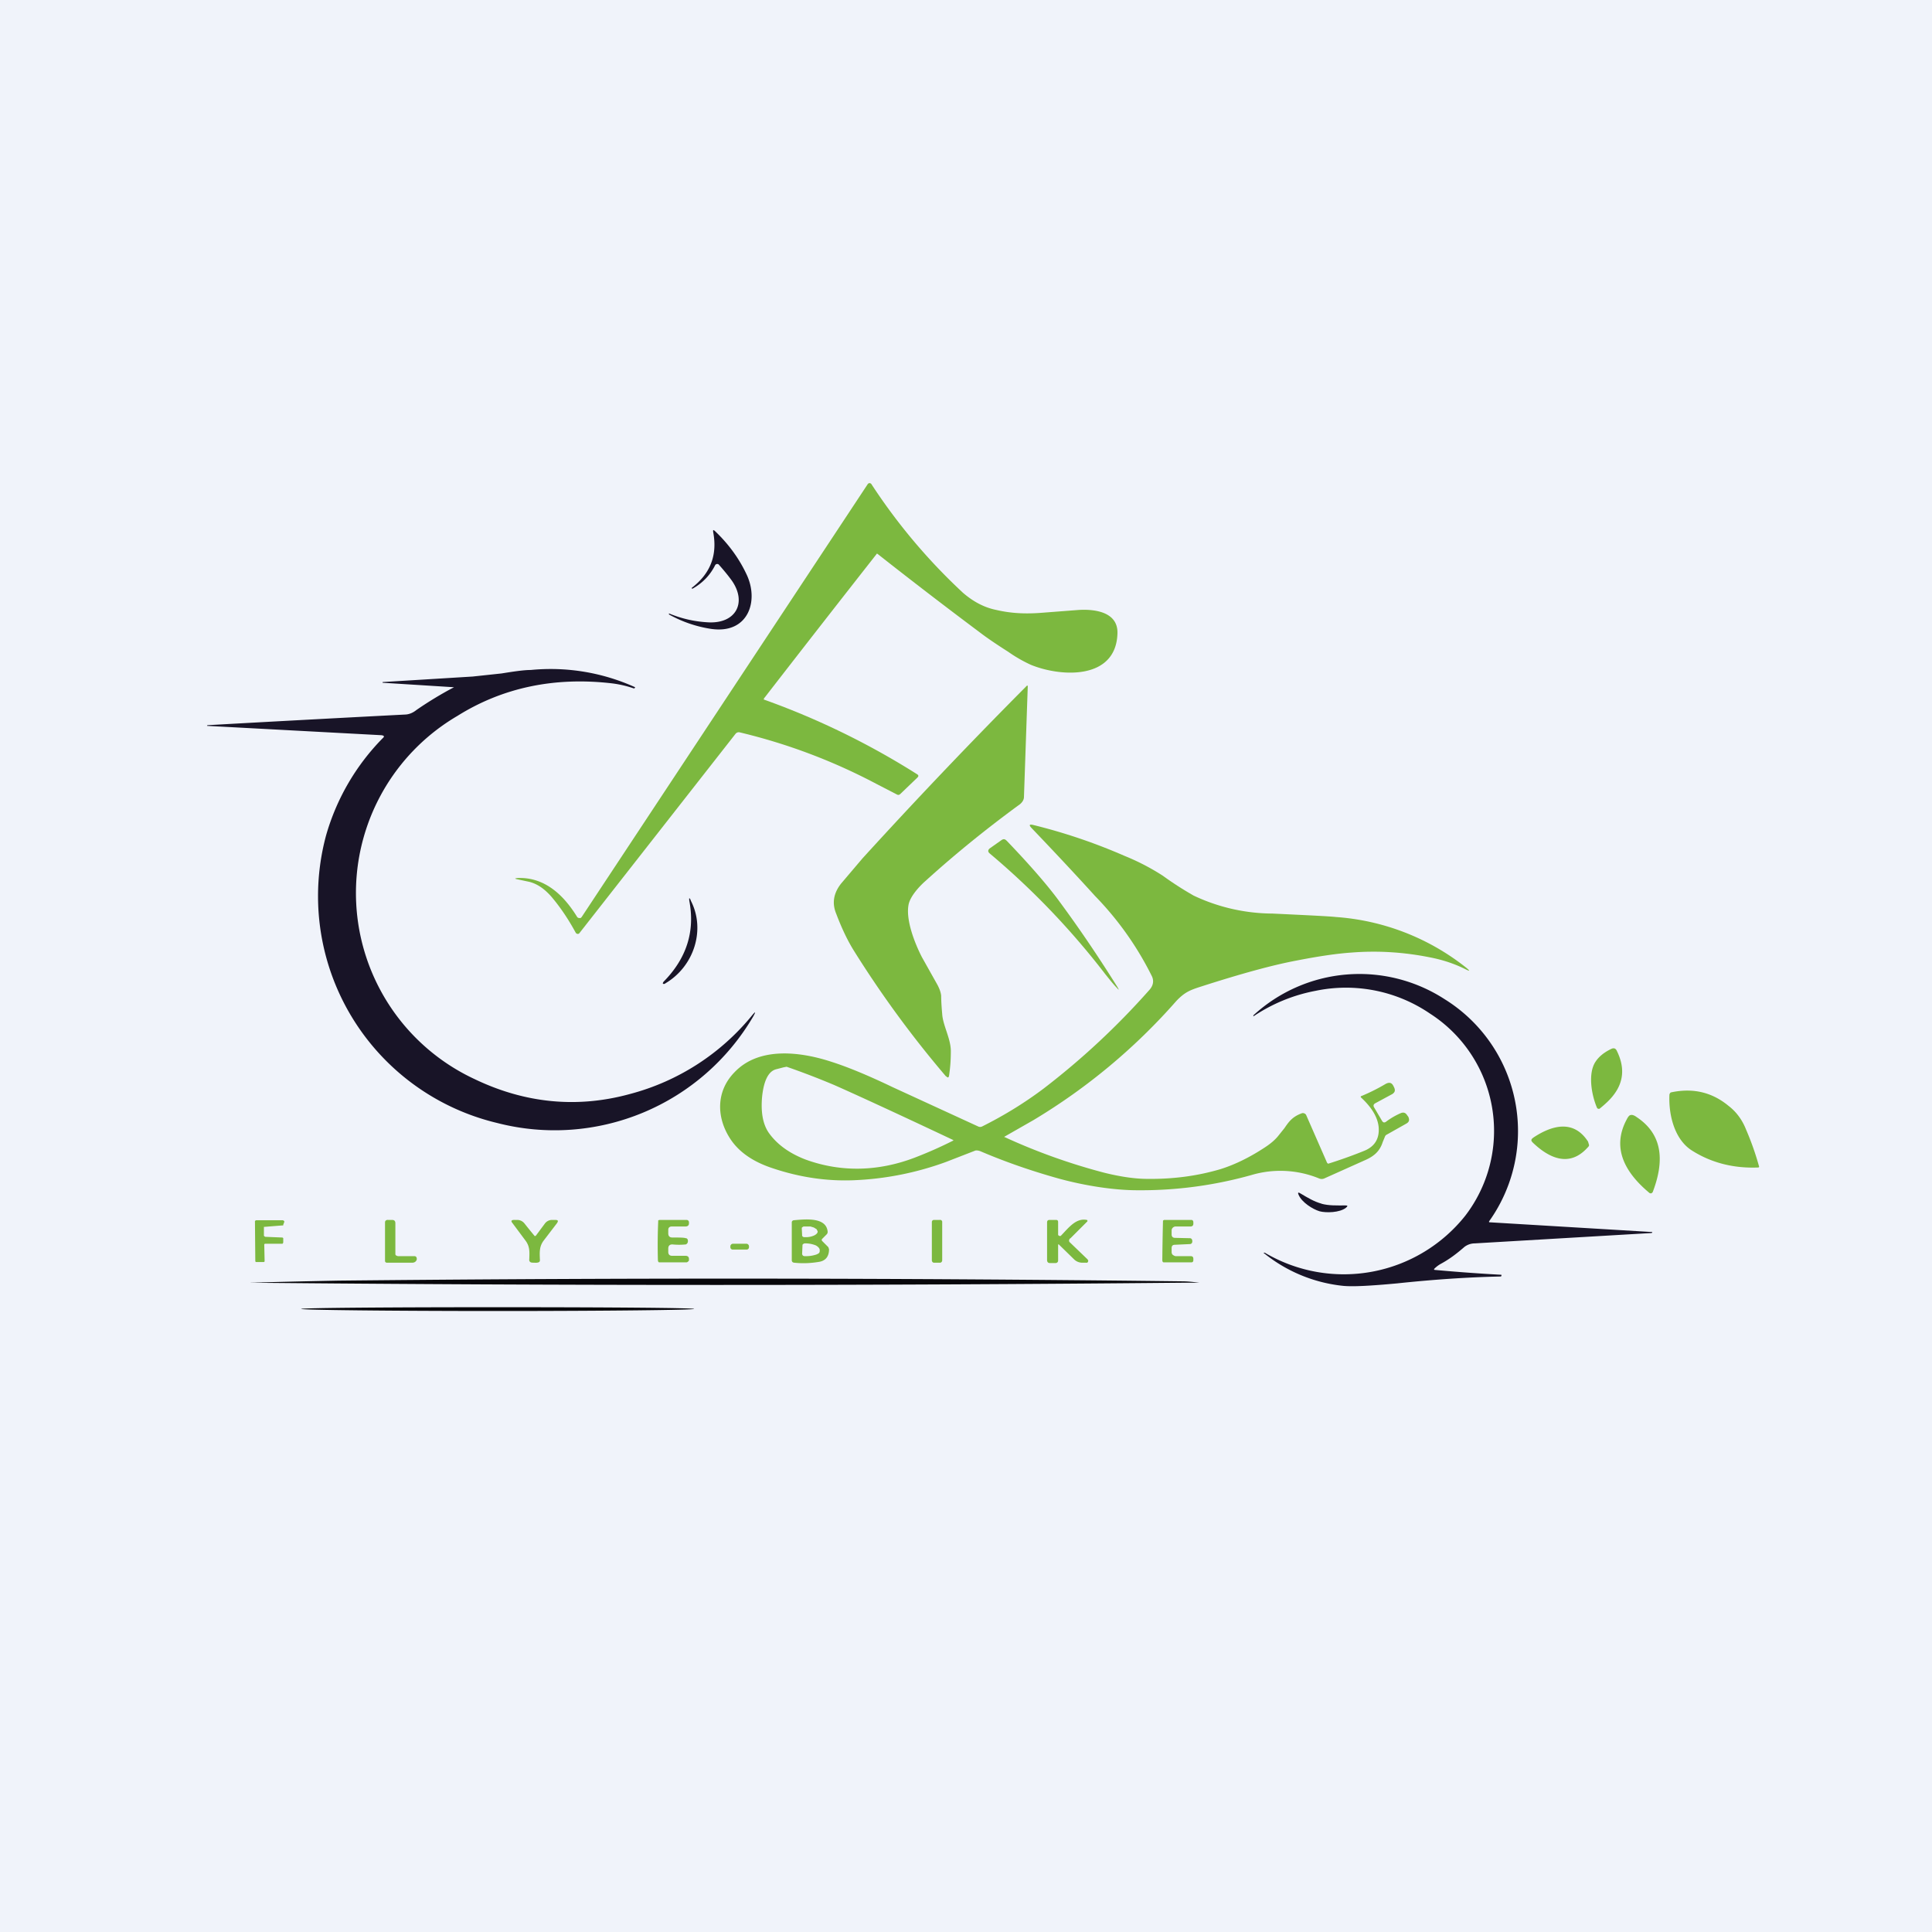 <svg width="56" height="56" viewBox="0 0 56 56" xmlns="http://www.w3.org/2000/svg"><path fill="#F0F3FA" d="M0 0h56v56H0z"/><path d="M22.14 20.25v.03h.01a22.35 22.35 0 0 1 4.43 2.16c.05.03.05.06.01.1l-.49.47c-.03.03-.06.04-.1.02l-.6-.31a16.75 16.75 0 0 0-3.95-1.49.12.12 0 0 0-.13.04l-4.52 5.77a.06.06 0 0 1-.06.03l-.03-.01-.02-.02c-.2-.37-.43-.72-.7-1.04-.2-.23-.41-.38-.65-.44l-.33-.07c-.1-.02-.1-.03 0-.04.79-.03 1.34.51 1.72 1.13a.08.08 0 0 0 .06.03h.04l.03-.03 8.3-12.56.02-.01a.05.05 0 0 1 .05 0l.02.01a16.9 16.9 0 0 0 2.66 3.16c.3.26.62.43.97.5.43.1.85.12 1.34.08l1.04-.08c.48-.03 1.15.06 1.13.68-.04 1.35-1.63 1.27-2.51.91a4.1 4.1 0 0 1-.66-.38c-.19-.12-.56-.36-.82-.56a146.03 146.03 0 0 1-2.97-2.28h-.02l-.01.02a798.01 798.01 0 0 0-3.26 4.18Z" fill="#7CB83F"/><path d="M20.83 16.36a.07.07 0 0 0-.1.02c-.15.3-.37.52-.65.68h-.03v-.02c.55-.42.75-.96.62-1.63 0-.05 0-.06.05-.02.39.37.7.79.92 1.26.37.78.04 1.73-1.02 1.58a3.62 3.62 0 0 1-1.23-.42v-.03c.36.15.74.24 1.16.26.78.03 1.1-.57.67-1.2-.1-.14-.23-.3-.39-.48ZM13.16 19.92l-2.07-.13v-.02l2.61-.16.84-.09c.37-.06.65-.1.84-.1a5.94 5.94 0 0 1 3.03.5l-.01.02c-.01.01-.02.02-.04.01a3.1 3.1 0 0 0-.6-.14c-1.68-.2-3.19.12-4.5.94a5.95 5.95 0 0 0 .5 10.53c1.46.7 2.97.85 4.5.43a6.8 6.8 0 0 0 3.54-2.28c.1-.12.11-.11.04.02a6.67 6.67 0 0 1-7.43 3.1 6.76 6.76 0 0 1-4.96-8.33 6.59 6.59 0 0 1 1.64-2.82c.06-.05.05-.08-.04-.09l-5.04-.27H6l.01-.02a1366.46 1366.46 0 0 1 5.76-.31c.1-.01.2-.05.3-.13a10.68 10.68 0 0 1 1.09-.66Z" fill="#181427"/><path d="M27.42 31.2a30.58 30.58 0 0 1-2.68-3.66c-.16-.26-.33-.6-.5-1.05-.13-.31-.08-.6.14-.88l.62-.73a158.48 158.48 0 0 1 4.77-5.01l.02.01v.02l-.11 3.2c0 .09-.06.18-.17.25-.94.69-1.83 1.41-2.69 2.19-.17.15-.42.42-.48.66-.1.44.17 1.13.38 1.54l.46.82c.05.1.09.2.1.3 0 .02 0 .2.03.53.02.34.26.73.25 1.1 0 .26-.02.48-.05.68-.01.07-.04.08-.09.02Z" fill="#7CB83F"/><path d="M32.04 28.24a22.38 22.38 0 0 0-3.35-3.5c-.06-.05-.06-.1 0-.15l.34-.24c.06-.04.1-.03.15.02.73.76 1.24 1.36 1.55 1.79.59.8 1.14 1.62 1.66 2.45.05.09.05.1-.02.02-.1-.1-.2-.23-.33-.39Z" fill="#7CB83F"/><path d="M20.02 26.1c.44.84.1 1.91-.73 2.4a.07.07 0 0 1-.04.02c-.02 0-.03 0-.04-.02l.02-.04c.67-.68.92-1.46.75-2.35-.01-.09 0-.1.04-.02ZM43.2 35.43l4.67.28h.02v.01c0 .01-.01.02-.03.02l-5.11.3a.5.5 0 0 0-.3.1c-.23.2-.44.36-.7.5a.86.86 0 0 0-.17.13c-.02.02-.02.04.02.04a51.59 51.59 0 0 0 1.92.14v.02c0 .02-.01.03-.03.03-.97.02-1.96.09-3 .2-.76.07-1.28.1-1.57.07a4.37 4.37 0 0 1-2.3-.96h.04a4.5 4.5 0 0 0 5.81-1.07 4.04 4.04 0 0 0-1.02-5.86 4.32 4.32 0 0 0-3.32-.66 4.83 4.83 0 0 0-1.8.74v-.03a4.54 4.54 0 0 1 5.54-.47 4.5 4.5 0 0 1 1.3 6.43c-.02.03-.01.04.02.04Z" fill="#181427"/><path d="M46.59 31.94a3.43 3.43 0 0 1-.23.2h-.03a.06.06 0 0 1-.04-.03c-.16-.37-.27-1-.04-1.34.1-.15.25-.27.46-.37.07-.03.12-.01.15.05.28.56.19 1.05-.27 1.49Z" fill="#7CB83F"/><path fill-rule="evenodd" d="M29.1 32.95h.01l.84-.48a17.44 17.44 0 0 0 4.15-3.46c.24-.25.39-.31.7-.41 1.15-.37 2.06-.62 2.74-.75.66-.13 1.2-.21 1.64-.24.77-.06 1.52-.01 2.27.14.36.07.7.18 1.02.34.14.07.15.06.03-.04a6.84 6.84 0 0 0-3.78-1.47c-.17-.02-.78-.05-1.84-.1a5.4 5.4 0 0 1-2.28-.52 9.68 9.68 0 0 1-.9-.58 6.65 6.65 0 0 0-1.1-.57c-.87-.38-1.76-.68-2.66-.9-.1-.02-.12 0-.05.08.65.68 1.27 1.34 1.85 1.98a9.16 9.16 0 0 1 1.65 2.33c.06.13.04.27-.08.4a21.8 21.8 0 0 1-3.07 2.86c-.56.42-1.15.78-1.77 1.09a.13.13 0 0 1-.12 0l-2.48-1.14c-.73-.35-1.32-.59-1.76-.73-.88-.29-2.1-.46-2.82.3-.52.53-.53 1.26-.16 1.87.28.47.76.75 1.29.92.78.26 1.56.37 2.32.34a8.8 8.8 0 0 0 2.68-.53l.85-.33c.04-.01.1 0 .15.02.7.3 1.47.57 2.3.8.74.2 1.57.33 2.25.33a11.85 11.85 0 0 0 3.3-.44 2.96 2.96 0 0 1 1.97.1.19.19 0 0 0 .14 0l1.16-.52c.28-.12.45-.26.54-.54l.07-.17a.13.13 0 0 1 .06-.05l.55-.31c.09-.05.1-.11.06-.2l-.03-.04c-.05-.08-.11-.1-.2-.06a2.1 2.1 0 0 0-.41.24c-.05.04-.09.03-.12-.02l-.23-.39c-.03-.05-.02-.09.03-.12l.5-.27c.07-.05.09-.1.05-.19a.52.52 0 0 1-.02-.04c-.05-.1-.12-.12-.23-.06a5.5 5.5 0 0 1-.7.35c-.02 0-.03.03 0 .05.3.28.47.56.5.84.03.33-.1.56-.4.69a13.57 13.57 0 0 1-1.06.38.07.07 0 0 1-.04-.04l-.6-1.37a.1.1 0 0 0-.06-.05.1.1 0 0 0-.07 0c-.27.1-.37.24-.5.43l-.16.2c-.1.13-.23.24-.38.34-.45.3-.9.52-1.32.65-.68.2-1.38.29-2.12.28-.4 0-.85-.08-1.25-.18a17.52 17.52 0 0 1-2.9-1.04Zm-4.92-1.5a22.7 22.7 0 0 0-1.38-.53l-.1.02-.19.05c-.23.05-.37.32-.42.8-.04.44.02.79.19 1.04.24.34.6.6 1.07.78 1.04.38 2.12.34 3.15-.05a11.94 11.94 0 0 0 1.13-.5v-.02h-.01c-1.8-.85-2.94-1.37-3.44-1.59Z" fill="#7CB83F"/><path d="M50.11 32.06c.22.17.39.4.5.68a8.15 8.15 0 0 1 .38 1.08.04.04 0 0 1-.02.02c-.71.03-1.35-.13-1.91-.48-.53-.32-.7-1.06-.67-1.64l.02-.04a.07.07 0 0 1 .04-.02c.63-.13 1.18 0 1.66.4ZM47.86 34.59c-.02 0-.04 0-.06-.02-.68-.57-1.1-1.28-.65-2.12.04-.08.08-.13.12-.13.03-.01.09 0 .17.06.8.53.78 1.34.47 2.16-.01.03-.03.04-.05.05ZM46.06 33.19c0 .03-.02.05-.05.08-.53.58-1.12.29-1.58-.15-.03-.03-.05-.06-.04-.08 0-.02.02-.04.06-.07.53-.35 1.16-.53 1.58.12l.03.1Z" fill="#7CB83F"/><path d="M38.3 34.89c.22.06.44.05.7.05.07 0 .07.02.01.07-.18.14-.57.15-.76.1-.2-.06-.52-.26-.61-.48-.03-.06-.01-.08.05-.04.22.13.4.24.62.3Z" fill="#181427"/><path d="M11.46 36.34c0 .02 0 .03.02.05l.05.02h.48c.04 0 .06.02.07.06v.04c-.02.06-.07.09-.13.09h-.74a.06.06 0 0 1-.04-.02.06.06 0 0 1-.01-.04v-1.1c0-.02 0-.04.02-.06a.09.09 0 0 1 .07-.02h.11c.07 0 .1.03.1.1v.88ZM15.5 35.83l.03-.01.26-.35a.26.26 0 0 1 .21-.11h.09c.09 0 .1.03.05.1l-.39.51c-.12.17-.11.33-.1.55 0 .03 0 .05-.04.07a.28.28 0 0 1-.12.01c-.05 0-.1 0-.12-.02a.07.07 0 0 1-.03-.06c.01-.23.02-.38-.1-.55l-.38-.51c-.06-.07-.04-.1.05-.1H15a.27.27 0 0 1 .2.1 17.37 17.37 0 0 0 .3.37ZM19.94 35.97c0 .05-.02.08-.06.1a1.9 1.9 0 0 1-.39 0c-.08 0-.12.04-.12.12v.1c0 .07.04.11.11.11h.39c.06 0 .1.03.1.09v.04c0 .02-.02.03-.03.04a.07.07 0 0 1-.04.02h-.79s-.02 0-.03-.02l-.01-.03a15.63 15.63 0 0 1 .01-1.17l.04-.01h.78a.07.07 0 0 1 .07.06v.04c0 .06-.04.09-.1.09h-.39c-.07 0-.11.03-.11.1v.1c0 .08.04.12.12.12.2 0 .33 0 .39.02.04 0 .06.04.06.08ZM27.24 35.36h-.17a.06.06 0 0 0-.06.06v1.11c0 .04.03.07.06.07h.18c.03 0 .06-.03.06-.07v-1.1a.06.06 0 0 0-.07-.07ZM30.7 36.08c-.02-.02-.03-.02-.03.02v.44a.07.07 0 0 1-.07.07h-.17c-.05 0-.08-.03-.08-.09v-1.09c0-.04.02-.07.07-.07h.19c.04 0 .06.02.06.06v.36a.04.04 0 0 0 .03.04.05.05 0 0 0 .05 0c.23-.24.44-.52.75-.46h.01l.01.02v.02l-.5.5c-.01 0-.02 0-.02.02A.07.07 0 0 0 31 36l.52.5.02.03a.06.06 0 0 1-.03.07.06.06 0 0 1-.03 0h-.1a.34.34 0 0 1-.24-.09l-.44-.43ZM34.56 35.98c0 .05-.03.08-.07.08l-.43.02c-.07 0-.1.03-.1.1v.11c0 .03.01.06.03.08.03.02.06.04.09.04h.43c.05 0 .08.02.08.08v.03c0 .05-.02.07-.06.07h-.8s-.02 0-.03-.02l-.01-.03a74.63 74.63 0 0 1 .02-1.16l.03-.02h.79c.04 0 .06.03.06.07v.04c0 .05-.03.08-.08.08h-.43a.12.12 0 0 0-.08.03.11.11 0 0 0-.04.08v.12c0 .06.03.1.1.1l.43.01c.04 0 .07.03.07.09ZM7.66 36.09l.01.46v.01a.03.03 0 0 1-.02.02H7.41l-.01-.03-.01-1.14v-.02l.03-.02h.78l.02.01a.04.04 0 0 1 .02.02v.02l-.03.08v.02h-.03l-.5.04h-.03v.26l.02.02.02.01.49.02a.04.04 0 0 1 .03.02v.13l-.02.03h-.51a.04.04 0 0 0-.02.02v.02ZM21.64 36.05h-.4a.08.08 0 0 0-.07.07v.03c0 .04.03.07.07.07h.4c.04 0 .07-.03.07-.07v-.03a.08.08 0 0 0-.07-.07Z" fill="#7CB83F"/><path fill-rule="evenodd" d="m23.84 35.98.17.17.02.06c0 .2-.09.32-.26.36-.22.04-.47.06-.75.03a.08.08 0 0 1-.05-.02.07.07 0 0 1-.02-.05v-1.1c0-.03.02-.05.05-.06.34-.03.95-.1.99.33a.1.1 0 0 1-.03.08l-.12.12c-.03.03-.03.05 0 .08Zm-.6-.37c0-.02 0-.03.02-.04a.07.07 0 0 1 .04-.02h.19l.1.03.08.05.03.06v.01c0 .04-.04.08-.1.11a.57.57 0 0 1-.23.05h-.06a.07.07 0 0 1-.06-.04.07.07 0 0 1 0-.02l-.01-.19Zm.02.47v.03l-.01.23a.07.07 0 0 0 .02.05.07.07 0 0 0 .05.02h.02a.94.94 0 0 0 .3-.04.28.28 0 0 0 .1-.05.1.1 0 0 0 .02-.07v-.02c0-.04-.04-.09-.11-.13a.8.8 0 0 0-.3-.06h-.02a.08.08 0 0 0-.05.02l-.02.02Z" fill="#7CB83F"/><path d="M34.77 37.18h-.5a1415.7 1415.7 0 0 1-27.04 0 333.35 333.35 0 0 1 2.57-.06 1095.9 1095.9 0 0 1 24.45.02c.17 0 .35.02.52.04ZM14.43 38c3.14 0 5.69-.03 5.69-.06s-2.55-.05-5.7-.05c-3.14 0-5.69.02-5.69.05 0 .03 2.55.06 5.7.06Z" fill="#08070B"/></svg>